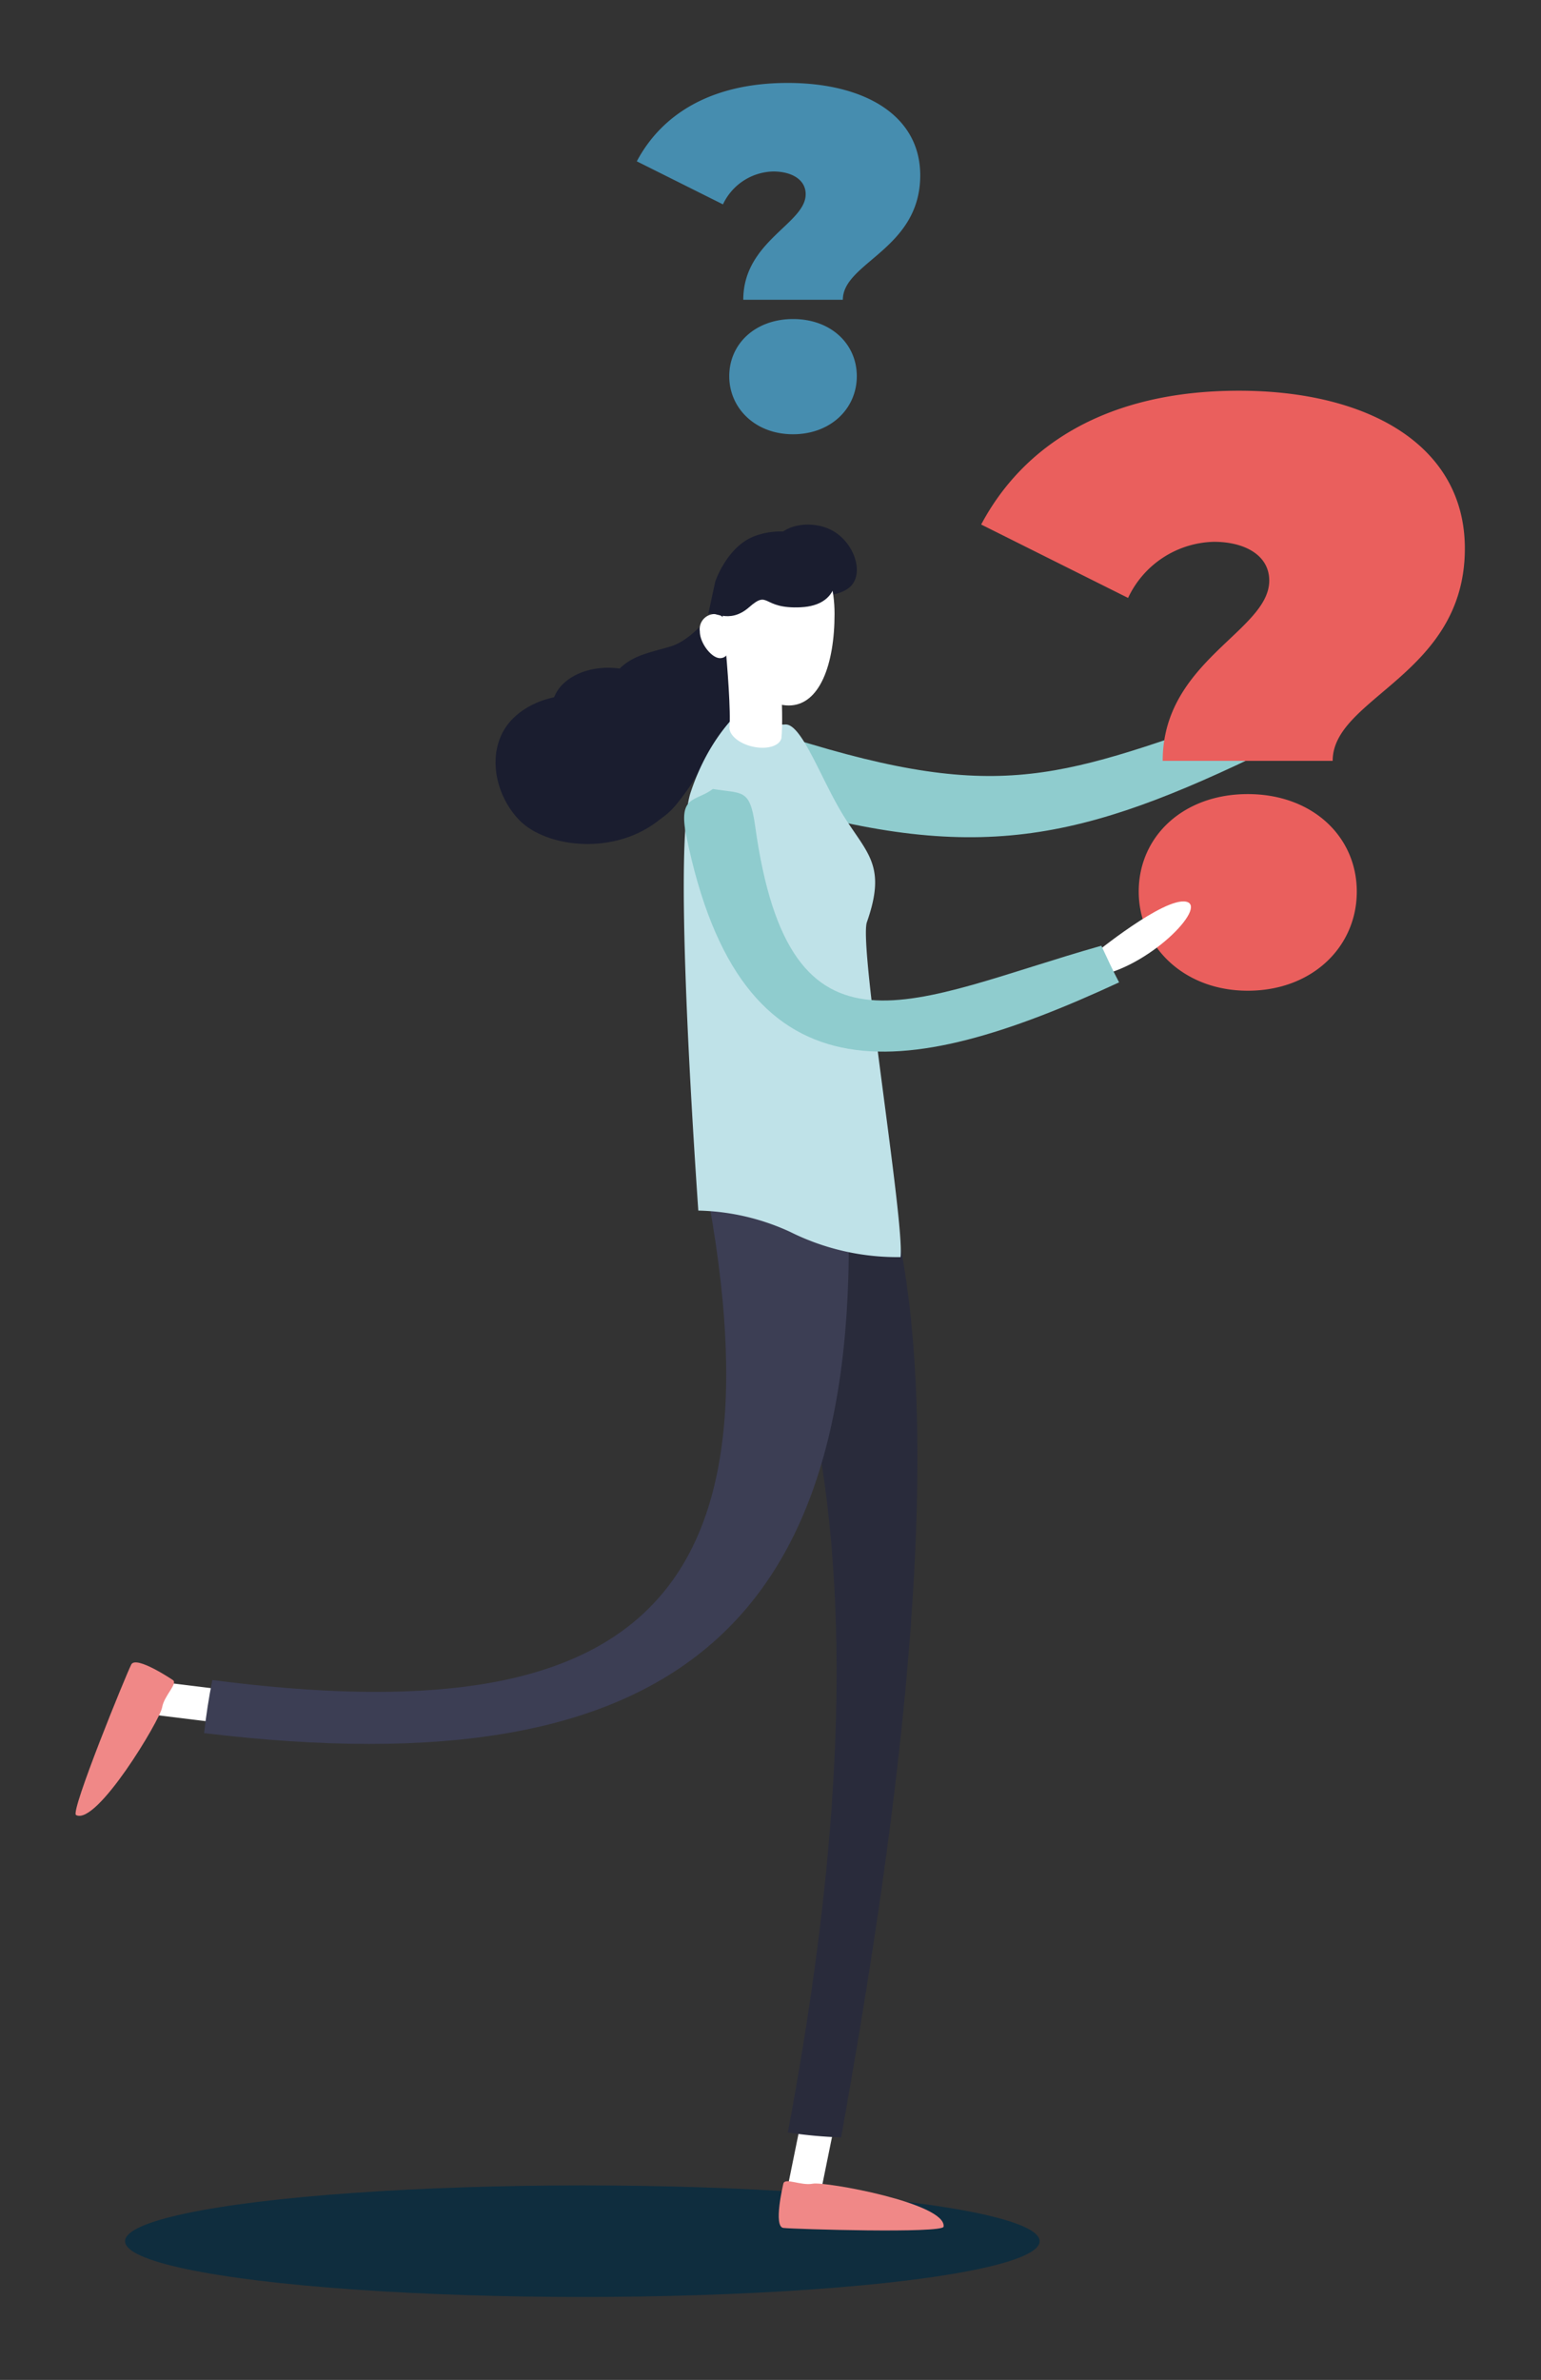 <svg id="Calque_1" data-name="Calque 1" xmlns="http://www.w3.org/2000/svg" viewBox="0 0 223.02 344.33"><rect x="0" y="0" width="223.02" height="344.33" fill="#333333" stroke="none"/><defs><style>.cls-1{fill:#0f2d3e;}.cls-2{fill:#fff;}.cls-3{fill:#f08887;}.cls-4{fill:#8fccce;}.cls-5{fill:#292b3b;}.cls-6{fill:#3c3e54;}.cls-7{fill:#1a1d2f;}.cls-8{fill:#bfe2e8;}.cls-9{fill:#ea5f5d;}.cls-10{fill:#468daf;}</style></defs><ellipse class="cls-1" cx="84.28" cy="324.26" rx="66.18" ry="8.07"/><path class="cls-2" d="M20.19,245.89a2.69,2.69,0,0,1,0-.49,2.41,2.41,0,0,1,2.7-2.1l17.27,2.13a2.42,2.42,0,1,1-.59,4.8L22.31,248.1A2.42,2.42,0,0,1,20.19,245.89Z"/><path class="cls-3" d="M25,243.06s-5.3-3.58-6-2.24-8.86,21.31-8,21.78c3,1.6,12.18-13.81,12.46-15.55S25.81,243.56,25,243.06Z"/><path class="cls-2" d="M181.6,103.92s9.63-7.93,12.71-7.29-5.24,9.24-12.7,10.36Z"/><path class="cls-4" d="M183.89,101.79c.93,1.76,1.82,3.49,2.64,5.26-28.31,14-43.35,18.31-73.92,9.52-4.68-1.34-4.7-3.2-3-6.78-.6-.53-.62-.5,0,0,1.74-3.58,3-3.56,7.54-2.19C146.91,116.53,155.19,111.59,183.89,101.79Z"/><path class="cls-2" d="M116.4,319.16a2.81,2.81,0,0,1-.49-.05,2.42,2.42,0,0,1-1.88-2.86l3.47-17.05a2.42,2.42,0,1,1,4.74,1l-3.47,17.05A2.42,2.42,0,0,1,116.4,319.16Z"/><path class="cls-5" d="M121.73,309.24a64.22,64.22,0,0,1-7.71-.71c7.67-41,13.47-96-7-134.33,6.23-3.06,12.49-6,18.76-9C140.73,198.59,128,274,121.73,309.24Z"/><path class="cls-6" d="M29.54,250.75q.43-3.87,1.19-7.68c60.66,7.88,84-10.45,70.8-74.69,6.84-1.85,13.7-3.55,20.57-5.27C128.05,235.33,98.13,259,29.54,250.75Z"/><path class="cls-7" d="M120.65,76.87c-2.38-1.42-6.11-1.34-8,.59s-1.18,5.32.79,7.29,7.76,2,9.68.07S123.67,78.67,120.65,76.87Z"/><path class="cls-7" d="M90.79,102.37c-4.72-2.81-12.33-2.5-16.46,1.49s-3,10.89.86,14.83,13.87,5.25,20.48-.27C100.08,114.74,96.76,105.94,90.79,102.37Z"/><path class="cls-7" d="M93.56,98.08c-3.49-2.14-9-2-12,.8s-2,7.9.88,10.84,11.47,3.06,14.41.21S98,100.79,93.56,98.08Z"/><path class="cls-7" d="M106.35,84s-4.68,8.18-9.33,9.54-7.32,1.5-10,7.2-8.86,1.47-9.77,8.06,13.29,16.56,20.63,7.59c6-7.39,3-8.41,8.65-10.21a13.48,13.48,0,0,0,8-7C116.57,94.93,106.35,84,106.35,84Z"/><path class="cls-2" d="M104.58,88.82c0,7.32,5.1,13.25,9.57,13.25s6.63-5.93,6.63-13.25-3.63-11-8.1-11S104.58,81.5,104.58,88.82Z"/><path class="cls-2" d="M101.28,91.34c0,1.7,1.69,3.88,2.92,3.88s1.55-1.38,1.55-3.08-1-3.3-2.24-3.3A2.19,2.19,0,0,0,101.28,91.34Z"/><path class="cls-7" d="M103.51,84.16s1.55-4.69,5.22-6.39,10.74-1.4,12.27,5.09c0,0,.66,4.71-5.09,5s-4.52-2.61-7.5,0-5.34.34-5.91,1Z"/><path class="cls-8" d="M130.33,181.88a34.69,34.69,0,0,1-16-3.66,33.34,33.34,0,0,0-13.27-3.07c-1-14.66-3.45-53.27-1.14-60.4,2.88-8.83,8-12.58,8-12.58s3.26,2.87,5.69,2.65,5.26,8.11,8.6,13.41,6.11,7.07,3.25,15.19C124.27,136.91,130.94,176.8,130.33,181.88Z"/><path class="cls-2" d="M104.92,92.78l7.65-.75c.11,1,.91,11,.52,14.78-.28,1.16-2.19,1.69-4.26,1.19-1.87-.45-3.21-1.58-3.27-2.65h0C105.79,103.09,105.28,96.44,104.92,92.78Z"/><path class="cls-3" d="M113.37,315.94s-1.5,6.22,0,6.4,23.07.82,23.19-.18c.43-3.41-17.2-6.56-18.92-6.22S113.57,315,113.37,315.94Z"/><path class="cls-9" d="M183.69,84c0-3.7-3.59-5.61-8-5.61a14.08,14.08,0,0,0-12.43,8.12L142,75.89c6.1-11.47,18.17-19.36,37.3-19.36C198,56.53,212,64.42,212,79.36c0,18.29-19.13,21.52-19.13,30.72H168.27C168.27,95.62,183.69,91.31,183.69,84ZM164.8,129c0-8,6.46-14.11,15.78-14.11S196.36,121,196.36,129s-6.46,14.34-15.78,14.34S164.8,136.85,164.8,129Z"/><path class="cls-2" d="M158.3,138.07s10.14-8.3,13.37-7.61-5.53,9.68-13.37,10.83Z"/><path class="cls-4" d="M159.39,136.83c.84,1.8,1.71,3.69,2.57,5.3-31.56,14.63-54.77,17.55-62.64-21.22-1.21-5.93,1.34-4.86,3.85-6.76,4.28.73,5.35-.17,6.12,5.37C114.31,155.78,132.06,144.57,159.39,136.83Z"/><path class="cls-10" d="M116.6,28.1c0-2.17-2.1-3.29-4.69-3.29a8.25,8.25,0,0,0-7.28,4.76L92.16,23.34C95.73,16.62,102.81,12,114,12c11,0,19.18,4.62,19.18,13.37,0,10.71-11.2,12.6-11.2,18H107.57C107.57,34.89,116.6,32.37,116.6,28.1ZM105.54,54.43c0-4.69,3.78-8.27,9.24-8.27S124,49.74,124,54.43s-3.78,8.4-9.24,8.4S105.54,59.05,105.54,54.43Z"/></svg>